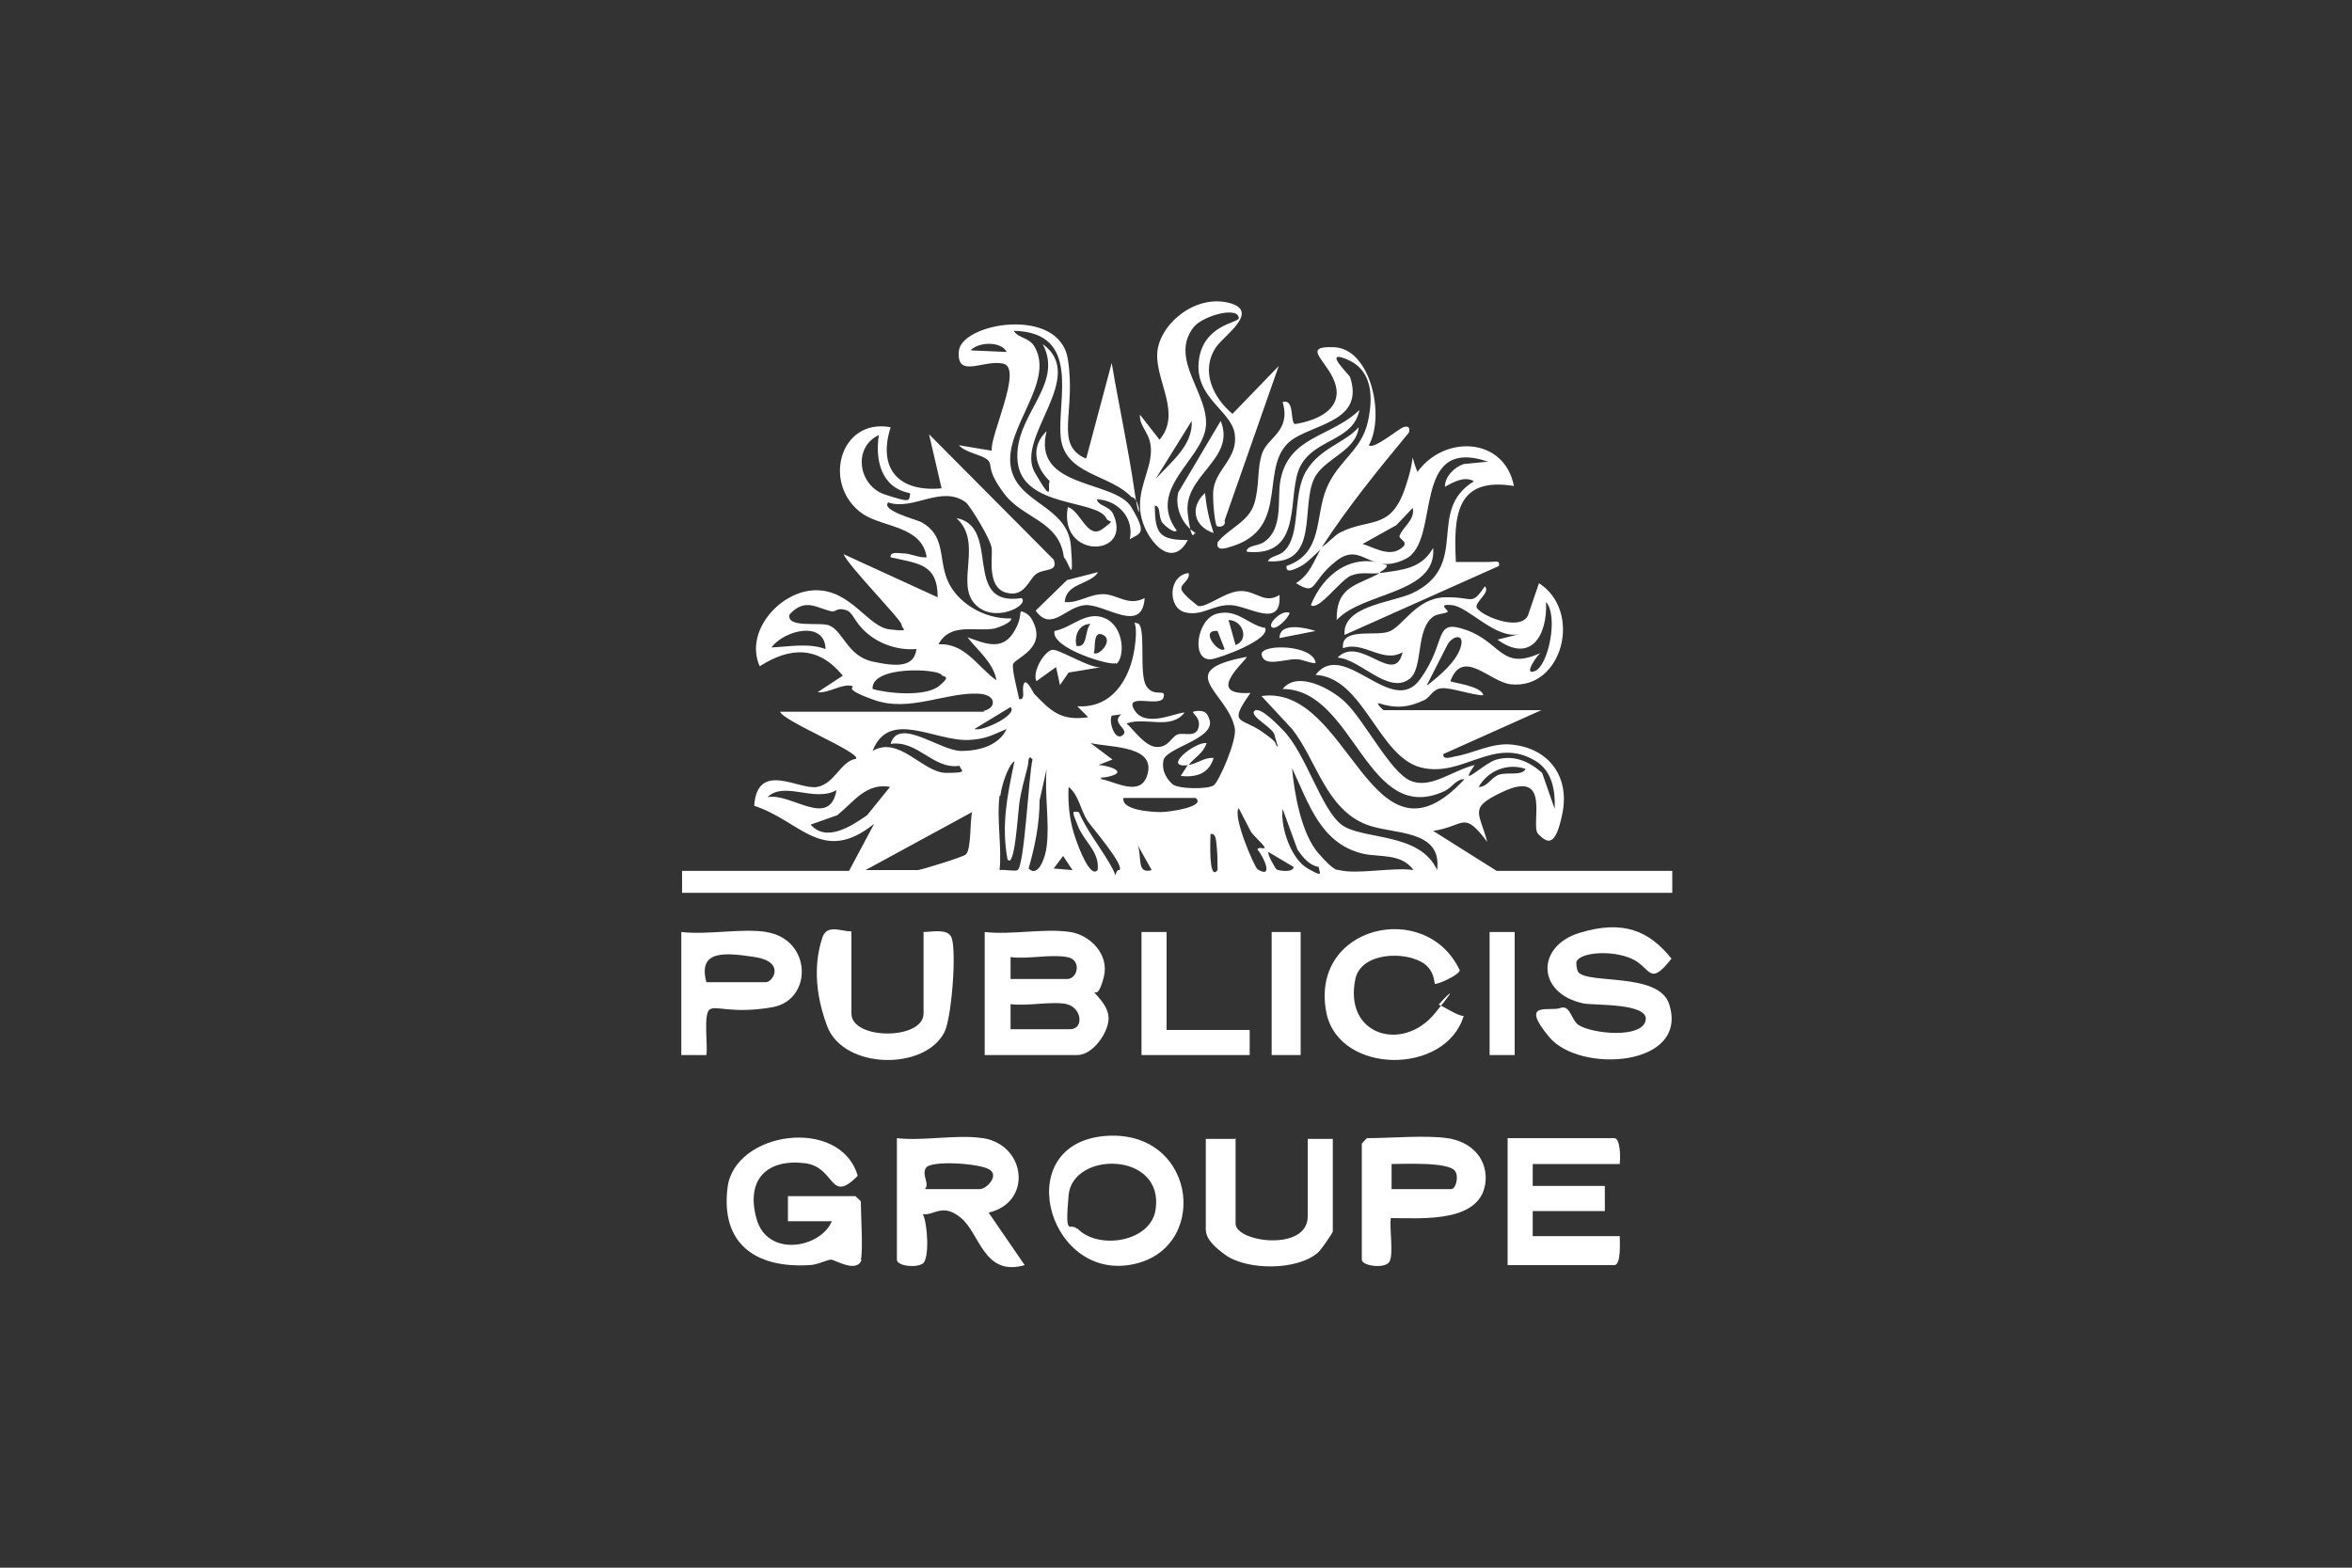 <svg xmlns="http://www.w3.org/2000/svg" id="Capa_1" viewBox="0 0 300 200"><rect x="0" y="0" width="300" height="200" fill="#333333" stroke="none"/><defs><style>      .st0 {        fill: #fff;      }    </style></defs><path class="st0" d="M125.4,90.7c1.7-.3,1.8-2.1-.6-2.2-4.2-.2-8.8,2.4-13.3.8s-2.1-1.6-2.9-1.8c-1.2-.3-3,1-4.3.8l3.2-2.1c-3.1-3.8-6.7-3.7-10.6-1.2-2-4.5,2.7-9.7,7.2-9.7s6.6,4.7,9.4,5,1.5,0,1.5-.6-6.8-7.5-7.4-9l12,5.5c0-4.3-2.5-4.3-6-5.1-.1-.8,1.1-.5,1.6-.5,1,0,2,.6,3,.5-.6-4-5.5-3.8-8.1-5.5-5.3-3.6-3.1-12.3,3.5-11.1-1.7,5.4,1.1,8.3,6.5,7.8l-1.6-6.9,15.9,16c.6,1.6-1.2,1.1-2.2,1.8s-1.5,3.1-3.9,2.4-1.7-4.4-1.8-5.6-2.8-5.5-3.3-5.9c-3.1-2.3-6.7,1.1-9.9,0-1,1,3.6,2.2,4.2,2.5,3.1,1.7,2.2,4.5,3.3,7.3s4.5,5.1,8.2,5c0,.6-1.8,1.2-2.2,1.3-2.5.4-5.6-.8-7.1,2,3.4-.2,5,2.9,7.4,4.6-.4-2.3-2.4-3.8-3.7-5.5,2,.7,4.3,1.8,5.8-.5s.5-3.1,1.4-2.7,1.1,1.1,1.3,1.5c1.4,3.3-2.6,4.4-2.7,5.2s.6,3.4.8,4.4c.8.1.4-1,.5-1.6.2-1.6,1.3.8,1.4.9,2.2,2.3,3.5,3.5,6.9,3l-1.4-1.4c4.4.3,6.7-3.4,7.3-7.3s-.5-3.4.3-3.3c1.3,0,.2,6.4,1.2,8s2.6.2,2.2,1.5-5.1-.7-3.7,1.6,5.3.3,6.4.3c-1.8,2.3-5,.5-7.4,1.4,1,.9,2.4,3,3.9,3s1.8-1.3,2.6-1.6,2.4.5,2.7-1-1.6-1.9-.2-2,1.4.8,1.6,1.2c.6,2.4-5.6,3.5-5.9,5.1s.7,2.6,1.1,3c.7.7,4.6.7,5.3.2s3-5.8,2.7-7.3c-.9-4.6-8.1-7.3,1.5-9.1.3.2-5.7,5,.5,4.6-2.9,4.1-1.2,3.1,1.4,4.9s1.4,1.4,2.1,2l-.4-1.4c0-1-3.3-2.5-2.6-3.2s3.2,2,3.7,2.5c2.9,3,4.8,10,7.4,12s10,.9,12.2,5.8c.7-5.3-5.7-4.5-9-5.8-5.2-2-6.4-8.3-9.5-12.2l-3.9-4.2c11.3-1.6,13.9,23.6,25.9,10.6-1.1,0-1.5,1-2.5,1.5-10,4.7-11.5-13-20.7-13,1.9-2.4,6.2,0,7.9,1.6,2.5,2.3,5.8,9,8.4,10.1s5.3-1.3,8.2-2c-2.3,3.3,1.2-.3,2.8-.7,2.2-.6,4.1.2,5.8,1.7l1.6,4.6c.1-2.3-.3-4.8-2.4-6.1-5.4-3.3-9.3,2.2-14.7.8s-7.3-11.5-13.4-11.8c3.6-4.7,9.7,5.5,13.3.6s1.6-7.9,6-6.3,4.4,5.2,9.4,2.9c-.2,0-2.4,3-.7,2.3s3-7,1.4-8.8c.2,4.2-1.9,7.9-6.2,4.8l2.8-.7c-3,.7-6.5-3.5-8.6-3.7s-.2.7-.6.9-1.2.2-1.7.5c-2.4,1.6-1.3,6.6-3.1,8-2.7,2.1-6.4-2.6-9.2-2.7,2.9-3,7.3,3.8,8.3-.7-2.5,1.5-5-1.5-7.6-.5-.3-2.7,4-1.5,5.8-2.1s3.5-4.3,7.2-4.4,3.3,1.2,5.1-1.4c.8.8-1.5,2.1-1,2.8.9,1.2,6,3.1,6.6.6l1.3-3.8c5.6,3.6,3,13.6-3.6,12.9-2.7-.3-6.1-4.7-7.7-.4.2.2,4,.6,4.2,1.8-1.4,0-4.1-1-5.3-.9s-1.4,1.1-2.2,1.5c-2.1,1-3.7,1.1-5.9.4-.2.1.6.9.7.9h20.1l-12.5,5.6c-.1.8,1,.4,1.5.3,2.4-.4,4.7-1.8,7.3-1.5,4.7.5,7.3,4.1,6.4,8.7s-2,3.8-3.1,2.7,1.9-8.5-4.7-5.3c-4.2,2-2.8,2.5-1.8,6.3-3.1-4.1-2.8-2-6.9-1.4l8.1,5.1h22.4v2.8h-126.3v-2.8h21.3l3.2-6c-6.6,5.3-9.4-.4-15.3-2.3.4-5.8,5.7-2,8-2.4s3-3.3,5-3.6c.6-.8-9.3-4.8-9.7-6h26.1ZM116,62.9c-3.6-.7-4.4-4.2-3.9-7.4-3.4,1.6-2.6,6.5.8,7.6s3,.8,3.2-.1ZM116.9,82.8c-2.3.2-4.7-.6-6.4-2.1s-1.6-2.6-2.7-2.9-1.2.3-1.7.2c-1.9-.4-3.4-1.8-5.4.4-.4,1.8,3.9.9,5.1,1.4,1.8.8,2.3,3.9,5.5,4.6s5.3.7,5.6-1.6ZM105.3,82.8c-.1-3.7-5.3-2.4-6.9-.2,2.3-.1,4.7-.6,6.9.2ZM182.1,87.4c1.5-1.2,3.6-2.9,4.2-4.8s-1.1-1.5-1.7-.3l-2.6,5.1ZM120.1,86.1c-.5-.8-9-1.2-8.8,1.8,2.1.6,6.8,1,8.5-.4s.4-1.1.3-1.4ZM124.3,93c.9.4,5.6-1.8,4.6-2.8l-4.6,2.8ZM143.2,91.1l-1.4.2c-.4.8.4,3.3,1.4,2.5s-1.8-1.6,0-2.8ZM128.4,93c-1.9.8-2.7,1.3-4.8,1.4-4.4.2-10.2-4-12.3,1.4,3.4-2,6.4,2.8,9.4,2.8s1.8-.3,1.7-.9c-3.4.5-5.3-3.3-8.8-2.8,1-3.5,6.3.9,9,.9s4.9-.9,5.8-2.8ZM140.5,99.4c1.9.4,4.9,2.2,5.8-.4,1.3-3.9-4.5-3.6-7.2-4.2l2.8,2.1-1.8.7c1,0,3.8.8,1.6,1.4s-1.3-.4-1.2.5ZM127.5,101.5c-.4,2.9.3,6.5,0,9.5.6-.1,2,.2,2.3,0,.9-.7,1.4-12.1,1.9-14.1-.6-.8-.5.4-.6.8-.4,1.6-.9,3.3-1.1,4.9s-.6,8.4-1.5,7c-.8-4.4,0-8.2.9-12.5-.9.6-1.7,3.4-1.8,4.4ZM194.6,98.1c-2.3-.8-4.8.2-6,2.3,1.2,0,1.6-1.3,2.7-1.6s2.8.2,3.3-.7ZM133.5,108c.4-3-.3-6.8,0-9.9l-.9,4c0,3-.6,5.9-1.4,8.7,1.3,1.3,2.2-1.7,2.3-2.8ZM170.8,111c2.3.6,6.9-.4,9.5,0-1.6-2.2-4.4-1.6-6.5-2.1-5.4-1.3-6.9-6.5-9-10.9.3,3.3,1.2,8.4,3.4,10.9s2.4,2,2.6,2.1ZM113.6,100.4c-3.1-.6-4.7,1.9-6.8,3.6l-3.4,1.2c2,2.3,5.2.2,7.2-1.2l3-3.7ZM142.8,111c.6-.7-3.5-5.4-4.1-6.3-.9-1.4-1.1-3.3-2.4-4.3-.1,2,.1,4.1.7,6s2.1,5.7,3,4.6c.3-2.3-1.7-3.6-2.5-5.6s-.8-1.9.1-1.8c1,2.3,2.6,4.3,3.9,6.5s.4,1.7,1.1.9ZM106.7,100.8c-2.8,1.6-6.7-1.2-8.8.9,3-.6,7.9,4.1,8.8-.9ZM152.5,101.8h-9.2c-.3,1.6,3.7,1.8,4.8,1.8s5.8-.7,4.4-1.8ZM161.3,108.2c.2-.2-1.6-1.7-1.8-2.2l-1.5-2.9c-.8,1.1,2,7.5,2.4,7.8,2.1,1.3.8-1.6,0-2.5,0-.4.8-.1.9-.2ZM168.2,110.6c-1.2-.2-2-1.2-2.7-2.2l-1.9-5.2c-.3,2.4,1.1,6.4,3.2,7.6s1.5.6,1.4-.2ZM110.4,111h6.7c.3,0,5.9-1.7,6.1-2,.7-.6.5-4.3.8-5.4l-13.6,7.4ZM155.3,111c0-1,0-1.9-.1-2.9s-.1-1.8-.8-1.7c0,.3-.3,6.2.9,4.6ZM146.9,111l-1.8-3.2c.6,1.4-.2,3.8,1.8,3.2ZM165,110.6l-3.2-1.9c-.2.3.9,2.1,1,2.2.3.2,2.3.5,2.2-.4ZM136.8,111l-1.2-1.8-1.2,1.6,2.3.2Z"></path><path class="st0" d="M163.1,46.7l-6.9,19.7c.2.8-.7.9-1,.7-.3-.4-.6-4-.4-4.8.4-2.5,3.1-3.9,2.7-6.9s-5.1-4.6-4.6-9.3,5.1-4.9,5.1-5.5c0-1.6-4.7-.3-5.8,1.2-3.1,4.1,2.1,8.5,1.6,12.7s-7.6,7.9-3.7,13.2c-.4.4-1.6-.7-1.9-1.1-.5-.9-.1-2-.9-2.1,0,3.6.6,4.4,4.2,4.4-2.1,4-5.5-.2-6-3.3s1.2-5.4,1.3-7.9-1.5-3.1-1.4-4.8l2.5,3.2c2.8-3.3-.4-7.3-.3-10.9s4.6-7.6,9-6.6-.6,4.3-1.5,5.7c-2,3-.4,6.4,2.1,8.5l5.8-6ZM147.4,61.1c1.9-2.1,4.8-4.3,4.6-7.4l-4.6,7.4Z"></path><path class="st0" d="M138.6,58.3l3.2-12c.9,5.4,2.1,10.8,2.9,16.3s.9.9-.4.8c-2.7-2.9-8.5-2.8-9-7.6s2.7-13.4-6-13.6c.6,1,2,.8,2.7,2.1,2.5,4.5-3.8,10.2-3.1,15.1.7,4.9,7.3,5,7.7,10.3s-.2,2.1-.9,1.4c-.6-4.7-5.2-4.9-7.6-8.1s-1.4-3.6-2.1-4.3-2.8-.9-3.7-1.9l4.2.7c-.3-1.8,4-10.5,1.5-11.1s-6,2-5.7-1.6,12.8-5.8,13.9,1-1.8,10.9,2.3,12.7ZM128.4,44.9c-.7-1.4-3.6-1.3-4.6-.2l4.6.2Z"></path><path class="st0" d="M136.5,118.9c2.6.4,5,2.9,4.3,5.7s-1.2,1.8-1.2,2,1.7,1.5,1.8,3.2-1.9,4.8-4,4.8h-11.8v-15.7c3.4.4,7.6-.5,10.9,0ZM136.1,122.1c-2.1-.4-5,.3-7.2,0v2.8h7.2c1.4,0,1.9-2.5,0-2.8ZM136.1,128.1c-2-.4-5.1.3-7.2,0v3.2h7.6c1.8,0,1.5-2.8-.5-3.2Z"></path><path class="st0" d="M109.9,160.7c-.6,1.8-3.4,0-3.9,0s-1.8.7-2.8.7c-6.8.4-11.3-2.7-10.4-9.9s14.4-9.1,16.6-1.5c-3.6,3.7-2.8-1.1-6.7-1.6-4.9-.6-7.6,2.1-6.2,7.1s8.2,3.7,9.6.3h-5.6s0-3.2,0-3.2h8.6s.7.6.7.7c0,1.6.3,6.3,0,7.4Z"></path><path class="st0" d="M125.4,145.2c5.5.9,6.3,8.2.7,9.5l4.6,6.7c-5.2,1.5-5.7-4-8.1-6s-3.4-.3-4.9-.5c.6,1,.9,5.7,0,6.3s-3.3.3-3.3-.5v-15.5c3.3.4,7.7-.5,10.9,0ZM117.8,151.7h7.2c.8,0,2.5-1.7,1.2-2.5s-7.5-1.2-8.1-.2.6,2-.2,2.8Z"></path><path class="st0" d="M201.1,122.6c-.1.2,0,1.1.2,1.4,1.2,1.6,10.3,0,11.6,4.1,2.6,8-11.4,8.9-15.3,4.2s.1-3.2,1.4-3.7,1.4,1.6,2.4,2.2c1.8,1.1,8,1.7,8.5-.6s-6.7-1.9-8-2.2c-5.9-1.3-6-7.3-.4-9s8.9-.2,11.7,3.3c-2.9,3.7-2.6,1.1-5.1,0s-6.2-.8-6.9.2Z"></path><path class="st0" d="M206.6,148.5h-11.1v2.8h9.2v3.2h-9.2v3.2h11.1c0,.7.2,3.7-.7,3.7h-13.6v-16.2h13.6c.8,0,.8,2.6.7,3.2Z"></path><path class="st0" d="M141.3,144.9c11.6-.6,13.1,15,2.6,16.5s-15-15.8-2.6-16.5ZM137.4,156.7c2.6,2.8,9.4,1.8,10-2.4,1.1-7.4-10.6-7.5-11.1-1.8s.2,3.3,1.1,4.3Z"></path><path class="st0" d="M168.7,69.9c-1,.8-1.9,1.9-2.9,2.4s-1.8.8-1.7-.1c4.7-1.6,3.6-6.3,5.1-9.9s4.5-4.8,5.3-8.6.2-6.7-2.8-7.9.4,2,.5,2.3c1.8,5.4-4,5.9-7.1,7.8-5,3.1,0,11.6-8.3,13.9-.6.2-1.7.5-1.5-.6,1.4-1.8,4-2.6,4.7-5s.3-4.4,1-6.4,3.7-2.8,2.6-6.5c1.6-.5.9,2.7,1.6,2.8,2.5-.4,5.9-1.7,5.2-4.8s-4.8-5.2-.2-5,6.5,8.7,4.4,12.5c.6.6,3.8-2.1,4.4-2.3s.9,0,.7.7c-3.9,4.7-7.8,9.5-11.1,14.6.9-.6,1.6-1.5,2.4-1.9,3.6-1.8,6.3-.3,8.1-5.3s.5-5.2,1.7-2.4c3.5-4.8,11.1-4.4,12.3,1.8-7.4-1.2-7.7,3.8-7.4,9.7,1.3,0,2.6,0,3.9,0s1.7-.3,1.6.5l-19.7,8.8c-.3-3.7,5.9-4.1,8.6-5.3,7.6-3.6,1.7-10.5,7.9-14.3-1.2-.7-2.6.1-3.7.7,0-1.3,1.2-2.5,2.4-2.9l3.1-.3c-10-3.4-5.9,10.1-10.5,12.4s-5.5-2.4-8.9.3-2.3,4.5-5.1,2.8c1.8-1.1,2.3-2.9,3.2-4.4ZM173.8,69.4c1.4.4,3.2,1.6,4.7.7s0-1.2,0-1.7c.4-1.2,2-2,1.7-3.6l-2.1,2.2-4.3,2.4Z"></path><path class="st0" d="M184.6,145.2c2.8.4,5,2.3,4.9,5.3-.3,5.6-8.1,4.9-12.1,4.9-.2,1.3.4,4.7-.2,5.6s-3.5.5-3.5-.3v-14.8s.6-.7.7-.7c3,0,7.4-.4,10.2,0ZM177.5,151.7h7.6c.6,0,1-1.6.5-2.3-.8-1.2-6.6-.9-8.1-.9v3.2Z"></path><path class="st0" d="M183,125.4c-.1-.1,0-1.5-1.4-2.5-2.4-1.6-7.9-1.4-8.7,1.9-1.6,7.3,6,9.5,10.1,4.5s.4-1.1.5-1.1c.2-.1,2.5,1.5,3.2,1.4-2.3,7.6-15.8,7.5-17.5-.3-2.3-11.2,12.7-14.7,17-5.5-.1.6-3,1.9-3.2,1.7Z"></path><path class="st0" d="M97.7,118.9c5.9.9,6,8.7.8,9.6s-7.2-.3-8,.3-.2,4.6-.4,5.8h-3.2v-15.7c3.4.4,7.6-.5,10.9,0ZM90.1,125.3h7.6c.9,0,2.5-2.6-1.4-3.2s-7.3-.9-6.2,3.2Z"></path><path class="st0" d="M108.6,118.9v10.4c0,3.4,9.2,3.4,9.2,0v-10.4c1.1,0,3.2-.5,3.6.8.6,1.9,0,9.9-.9,11.9-2.4,5-12.9,4.9-15-.7s-1.2-9.5-.6-11.3,2.6-.7,3.6-.8Z"></path><path class="st0" d="M157.6,145.2v10.9c0,2.4,9.2,3.6,9.2-.9v-9.9h3.2v11.8c0,.2-1.6,2.5-1.9,2.7-2.6,2.3-9,2.3-11.8.3s-2.5-3-2.5-3.9v-10.9h3.7Z"></path><polygon class="st0" points="148.8 118.9 148.8 131.4 159.4 131.4 159.4 134.6 145.6 134.6 145.6 118.9 148.8 118.9"></polygon><path class="st0" d="M134,61.5c-2-1.9-2.6-4.5-.5-6.5-1.9,7.4,8.7,6.2,10.8,9.7s1.1,3.3-.2,4.1c.6-2.7-1.5-5-4.2-5.1.2.9,1.6.8,2.1,1.9,2.5,5.5-7,5.8-5.8-.9,1.6.4,2.5,4.2,4.4,2.8s.8-.7.5-1.4c-1.2-2.4-10.7-1.3-11.3-7.2s6-9.7,3.2-15c5.8,4.2-3.6,11.9-1,16.4s1.5,1.5,1.9,1.1Z"></path><rect class="st0" x="162.2" y="118.9" width="3.7" height="15.7"></rect><rect class="st0" x="190" y="118.9" width="3.2" height="15.7"></rect><path class="st0" d="M159,70.3c.2-.8,1.5-.6,2.3-1.2,2.4-1.7,1.6-5.4,2-7.7,1-5.8,6.5-5.6,10.1-9.1-.8,4-5.6,3.6-7.5,7.1s.6,11.7-6.8,11Z"></path><path class="st0" d="M140,73.1c-1.1,1.5-4,1.3-4.2,3.7,1.7.2,3.1-1,4.9-1s3.2,1.6,5.3.5c-.3,4.7-5.1.7-7.6.9s-4.3,3.5-6.3.7l4-3.9,3.9-1Z"></path><path class="st0" d="M176.1,73.1c2.7-.4,5.2-.5,6.7-3.2.5,5.9-9,5.6-12.3,9.2-.1-4.4,2.7-4.4,5.5-6-1.2.2-2.2-.2-3.6.3s-4.2,4.6-5.2,3.8c1.6-4,5.3-6.8,9.7-5.1.1.3-.7.8-.9.9Z"></path><path class="st0" d="M130.3,76.3c1.1.9-3.6,3.4-6,.7s1.1-7.8-2.3-10.9c5.8,1.1.6,11.4,8.3,10.2Z"></path><path class="st0" d="M142.3,84.6c-.6.4-8.3-1.9-7.8-4.1,2.2-.4,4.1-2.7,6.5-1.6s2.5,4.9,1.4,5.8ZM139.1,79.6c-1.5,0-2.1,1.5-1.8,2.8,1.5.3,1-2,1.8-2.8ZM139.5,83.3c.6.5,2.6-1.6,1.2-2.3s-.9,1.9-1.2,2.3Z"></path><path class="st0" d="M161.3,80c1.1,1.5-5.8,4-6.8,4.1-2.6.3-1.9-5.1.7-5.8s4,1.4,6.1,1.8ZM157.6,82.3c1.8-.7.9-3.2-.9-3.2l.9,3.2ZM155.3,80.5c-2.4-.2.2,3,.9,2.3l-.9-2.3Z"></path><path class="st0" d="M151.6,73.1c.3.9-1.1,1.4-.9,2.1s2,2,2.1,2.1c1.1.3,3.5-1.9,5.5-1.9s3,1.7,4.9.5c.3,4.4-3.9,1.4-6.2,1.3s-3.7,1.5-5.9.9-2.1-4.8.6-5Z"></path><path class="st0" d="M161.7,71.7c.2-.8,1.4-.7,2.1-1.4,2.2-2.1,1-7.2,2.8-10.2s5-3.6,6.7-5.6c-.3,3.1-4.5,4-5.7,6.6-1.7,3.7.7,11-5.9,10.5Z"></path><path class="st0" d="M152.5,68c-1.7-1-2.7-3.3-2.2-5.2l5.4-9.1c2,4.9-4.8,6.9-4.2,11.8s1,1.6.9,2.6Z"></path><path class="st0" d="M140.5,85.1l-4.2.7-1.1,1.6-.5-2.3-2.5,1.8c-.6-1.2,1.1-4,2.1-4s4.9,2.5,6.2,2.2Z"></path><path class="st0" d="M167.8,84.6c-.9,0-1.6-.5-2.5-.5-1.6,0-4.2,1.1-4.4-.7.3-1.3,6.5-1.1,6.9,1.1Z"></path><path class="st0" d="M154.8,68c-2.5-.8-3.1-3.3-1.1-5.1.2,1.9.5,3.3,1.1,5.1Z"></path><path class="st0" d="M151.6,97.6c-3.5.5.8-3,2.3-2.8-.4,1.3-1.5,1.8-2.3,2.8,1.2-.2,2-1,3.2-.9-.6,2-2.2,2.5-4.2,2.3,0,0,.7-1.1.9-1.4Z"></path><path class="st0" d="M167.8,80.5l-4.6.9c0-2.1,3.4-1.3,4.6-.9Z"></path><path class="st0" d="M164.5,78.2c-.2.7-1.8,2.3-2.3,1.8s1.4-2.3,2.3-1.8Z"></path></svg>